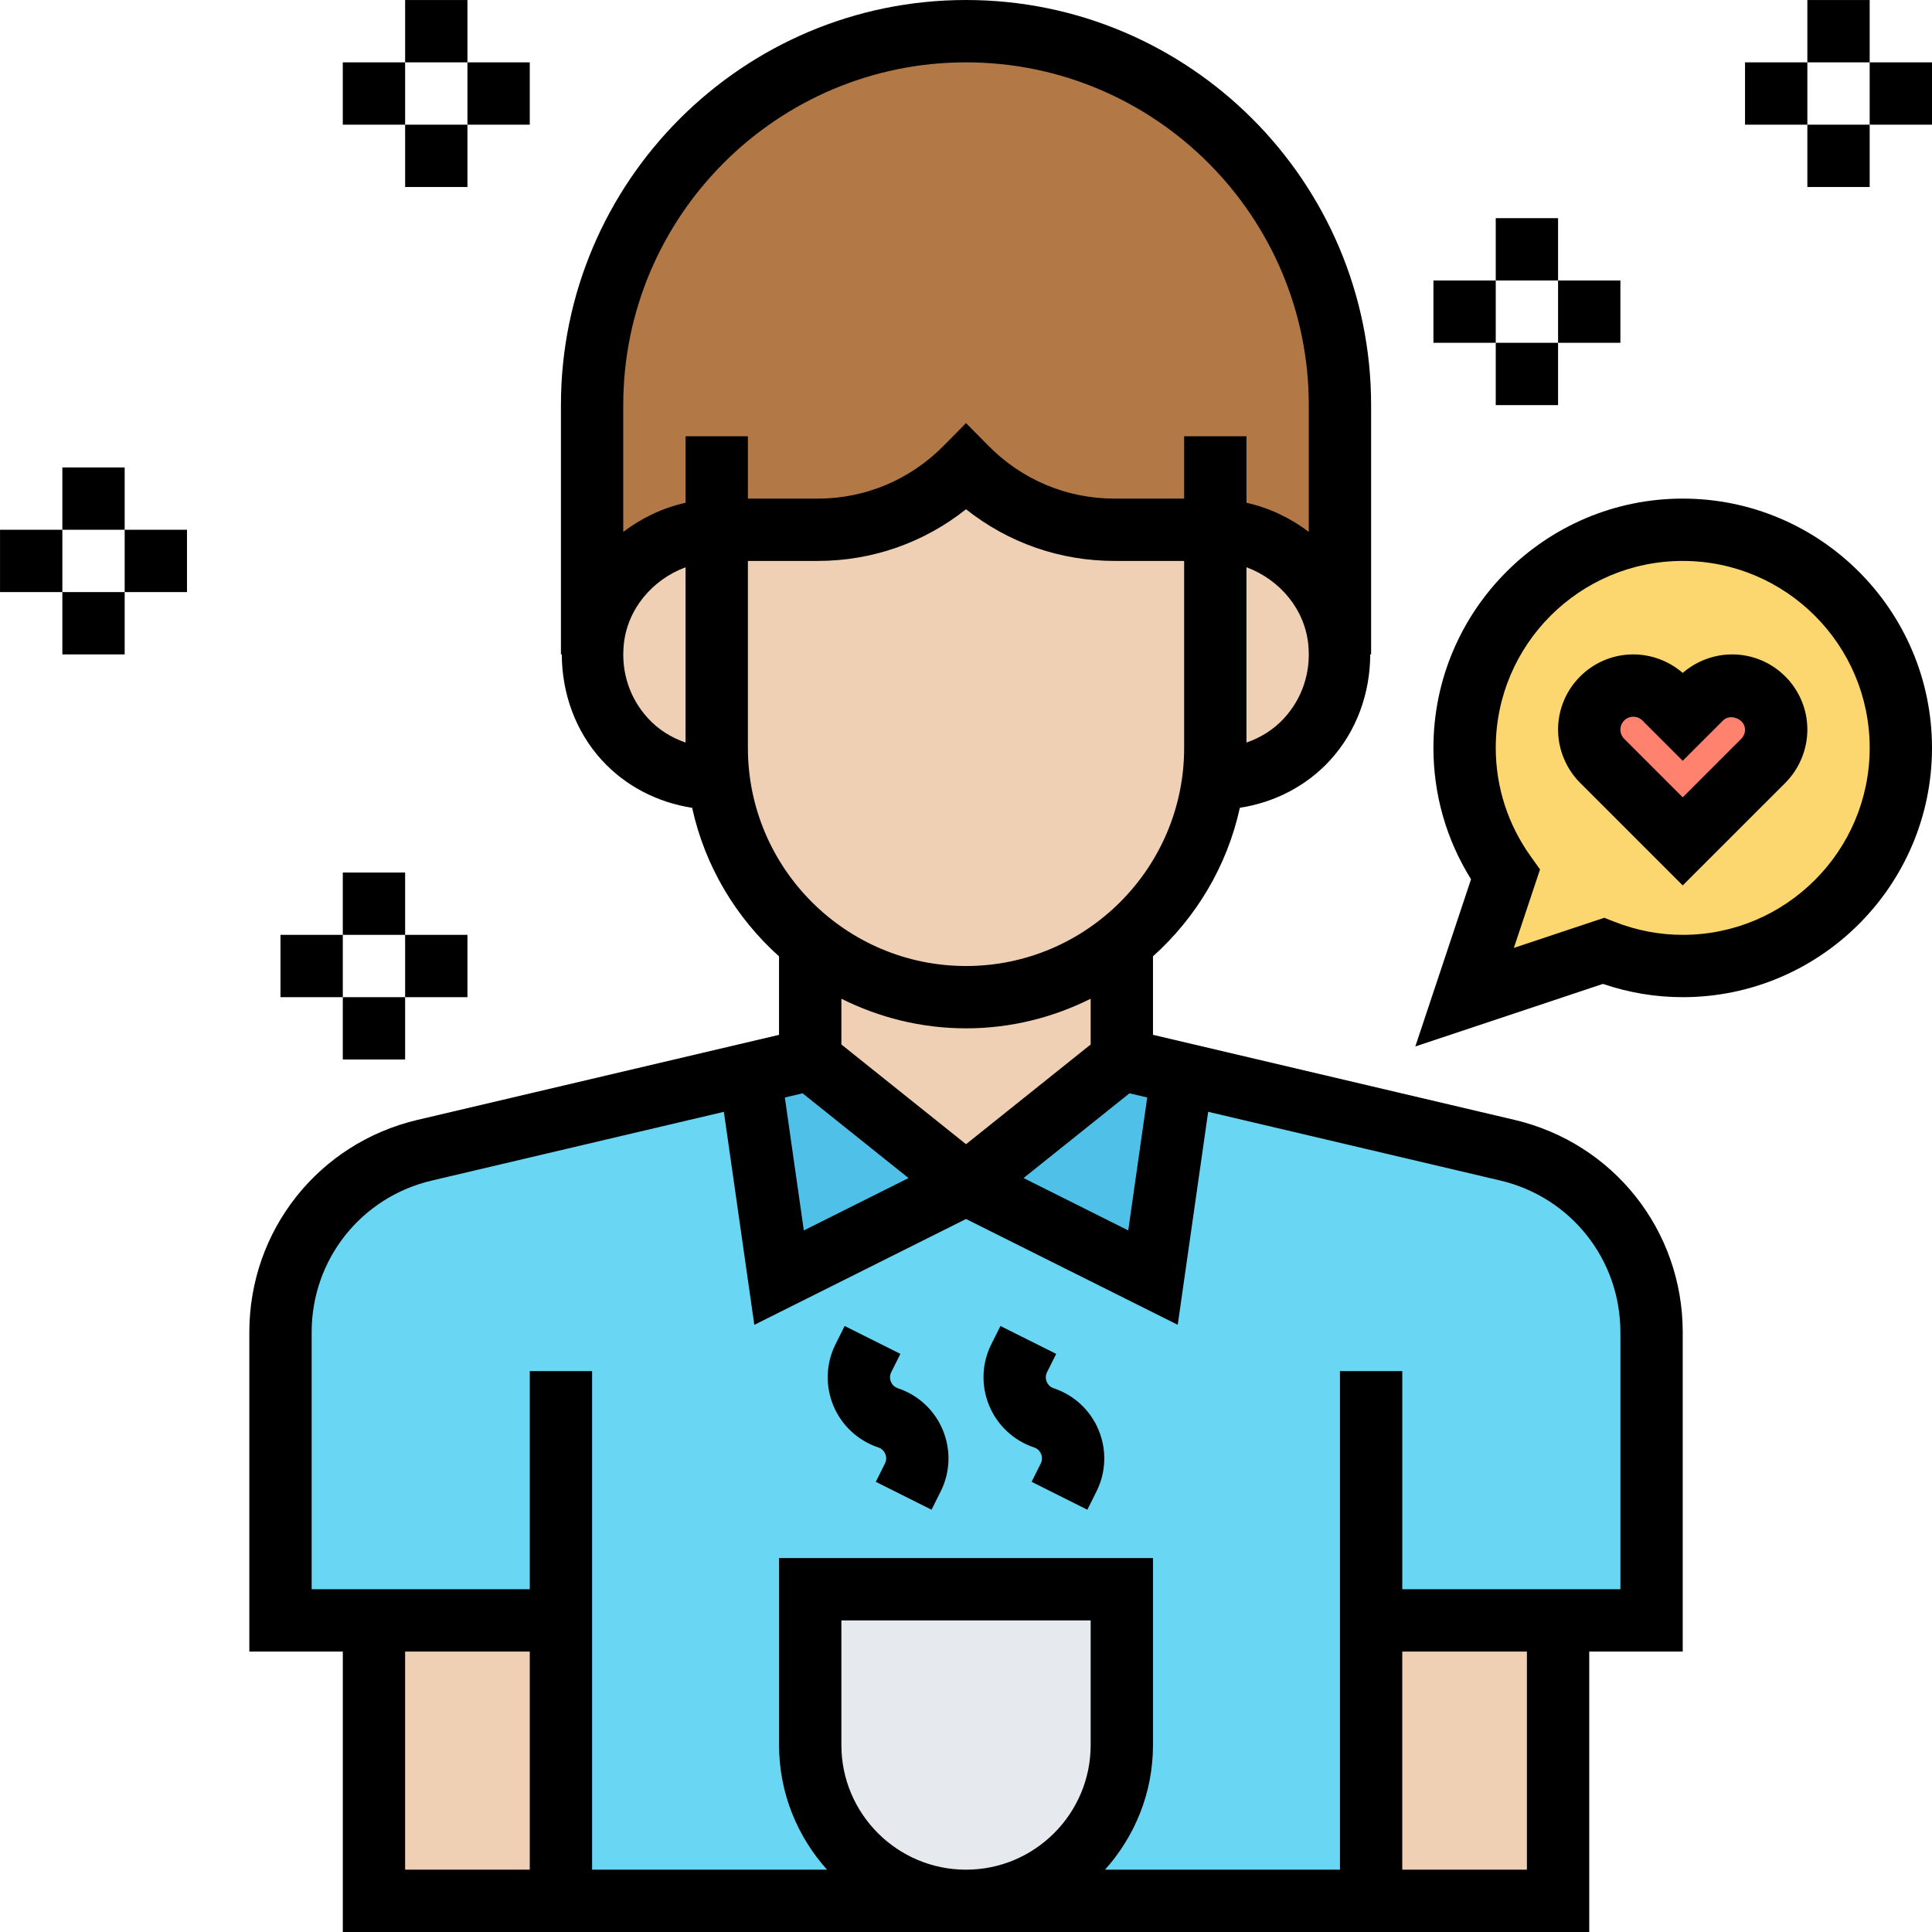 <svg height="496pt" viewBox="0 0 496 496.008" width="496pt" xmlns="http://www.w3.org/2000/svg"><path d="m144.004 488.008v-72h-72v-74c0-22.238 15.359-41.602 37.039-46.719l83.52-19.602 7.441 52.32 48-24 48 24 7.441-52.32 83.52 19.602c21.68 5.117 37.039 24.48 37.039 46.719v74h-72v72zm0 0" fill="#69d6f4"/><path d="m352.004 416.008h48v72h-48zm0 0" fill="#f0d0b4"/><path d="m96.004 416.008h48v72h-48zm0 0" fill="#f0d0b4"/><path d="m288.004 272.008 15.441 3.68-7.441 52.32-48-24zm0 0" fill="#4fc1e9"/><path d="m248.004 304.008-48 24-7.441-52.32 15.441-3.68zm0 0" fill="#4fc1e9"/><path d="m288.004 408.008v40c0 22.082-17.918 40-40 40-22.078 0-40-17.918-40-40v-40zm0 0" fill="#e6e9ed"/><path d="m344.004 104.008v64c0-1.039-.078-2.078-.16-3.121-1.52-16.32-15.68-28.398-31.84-28.797-.32-.082-.559-.082-.879-.082h-25.039c-14.32 0-28-5.762-38.082-16-10.078 10.238-23.762 16-38.078 16h-25.043c-.32 0-.559 0-.879.082-16.16.398-30.32 12.477-31.84 28.797-.078 1.043-.16 2.082-.16 3.121v-64c0-53.039 42.961-96 96-96 26.559 0 50.559 10.719 67.922 28.082 17.359 17.359 28.078 41.359 28.078 67.918zm0 0" fill="#b27946"/><g fill="#f0d0b4"><path d="m288.004 241.93v30.078l-40 32-40-32v-30.078c10.961 8.797 24.879 14.078 40 14.078s29.039-5.281 40-14.078zm0 0"/><path d="m344.004 168.008c0 17.68-14.16 32-31.52 32l-.961-.16c.32-2.559.48-5.199.48-7.84v-55.918c16.16.398 30.32 12.477 31.84 28.797.082 1.043.16 2.082.16 3.121zm0 0"/><path d="m288.004 241.93c-10.961 8.797-24.879 14.078-40 14.078s-29.039-5.281-40-14.078c-1.84-1.441-3.602-2.961-5.281-4.641-9.758-9.84-16.48-22.883-18.238-37.441-.32-2.559-.48-5.199-.48-7.84v-55.918c.32-.082.559-.082.879-.082h25.043c14.316 0 28-5.762 38.078-16 10.082 10.238 23.762 16 38.082 16h25.039c.32 0 .559 0 .879.082v55.918c0 2.641-.16 5.281-.48 7.84-2.078 17.039-10.801 31.922-23.52 42.082zm0 0"/><path d="m184.004 192.008c0 2.641.16 5.281.48 7.84l-.961.16c-17.359 0-31.52-14.32-31.52-32 0-1.039.082-2.078.16-3.121 1.52-16.32 15.68-28.398 31.84-28.797zm0 0"/></g><path d="m432.004 136.008c30.961 0 56 25.039 56 56 0 30.961-25.039 56-56 56-7.199 0-14.078-1.441-20.398-3.84l-35.602 11.84 10.48-31.441c-6.559-9.199-10.48-20.398-10.48-32.559 0-30.961 25.039-56 56-56zm0 0" fill="#fcd770"/><path d="m444.723 176.008c6.242 0 11.281 5.039 11.281 11.281 0 3.039-1.199 5.918-3.281 8l-20.719 20.719-20.719-20.719c-2.082-2.082-3.281-4.961-3.281-8 0-6.242 5.039-11.281 11.281-11.281 3.039 0 5.918 1.199 8 3.281l4.719 4.719 4.719-4.719c2.082-2.082 4.961-3.281 8-3.281zm0 0" fill="#ff826e"/><path d="m388.836 287.512-92.832-21.84v-20.152c11.039-9.91 19.023-23.137 22.305-38.137 8.848-1.352 17.121-5.559 23.246-12.293 6.715-7.379 10.203-17.09 10.227-27.09h.223v-64c0-57.344-46.656-104-104-104s-104 46.664-104 104.008v64h.223c.027 10 3.504 19.711 10.219 27.09 6.125 6.734 14.398 10.934 23.246 12.293 3.281 15 11.266 28.227 22.305 38.137v20.152l-92.824 21.832c-25.406 5.984-43.168 28.391-43.168 54.512v81.984h24v72h320v-72h24v-81.984c0-26.121-17.762-48.527-43.168-54.512zm-182.793-6.824 27.199 21.762-26.879 13.445-4.871-34.125zm83.922 0 4.559 1.074-4.871 34.125-26.879-13.445zm39.758-96.359c-2.719 2.984-6.062 5.047-9.719 6.312v-45.008c8.594 3.191 15.031 10.832 15.887 19.984.656 6.977-1.535 13.613-6.168 18.711zm-81.719-168.32c48.52 0 88 39.48 88 88v32.543c-4.68-3.543-10.09-6.16-16-7.473v-17.07h-16v16h-17.918c-12.227 0-23.73-4.832-32.387-13.617l-5.695-5.773-5.695 5.773c-8.656 8.785-20.152 13.617-32.383 13.617h-17.922v-16h-16v17.07c-5.91 1.312-11.32 3.93-16 7.473v-32.543c0-48.52 39.48-88 88-88zm-87.879 149.609c.855-9.152 7.285-16.793 15.879-19.984v45.008c-3.648-1.258-7-3.32-9.719-6.312-4.633-5.098-6.824-11.734-6.16-18.711zm31.879 26.391v-48h17.922c13.973 0 27.246-4.664 38.078-13.266 10.832 8.602 24.105 13.266 38.082 13.266h17.918v48c0 30.879-25.129 56-56 56s-56-25.121-56-56zm56 72c11.504 0 22.344-2.777 32-7.602v11.746l-32 25.602-32-25.602v-11.746c9.656 4.824 20.496 7.602 32 7.602zm-144 216v-56h32v56zm112-32v-32h64v32c0 17.648-14.352 32-32 32-17.648 0-32-14.352-32-32zm176 32h-32v-56h32zm24-72h-56v-56h-16v128h-60.32c7.633-8.504 12.32-19.695 12.32-32v-48h-96v48c0 12.305 4.688 23.496 12.32 32h-60.32v-128h-16v56h-56v-65.984c0-18.656 12.68-34.664 30.84-38.934l74.992-17.648 7.816 54.688 54.352-27.176 54.352 27.168 7.816-54.688 75 17.645c18.152 4.281 30.832 20.289 30.832 38.945zm0 0"/><path d="m88.004 224.008h16v16h-16zm0 0"/><path d="m72.004 240.008h16v16h-16zm0 0"/><path d="m88.004 256.008h16v16h-16zm0 0"/><path d="m104.004 240.008h16v16h-16zm0 0"/><path d="m16.004 120.008h16v16h-16zm0 0"/><path d="m.004 136.008h16v16h-16zm0 0"/><path d="m16.004 152.008h16v16h-16zm0 0"/><path d="m32.004 136.008h16v16h-16zm0 0"/><path d="m104.004.008h16v16h-16zm0 0"/><path d="m88.004 16.008h16v16h-16zm0 0"/><path d="m104.004 32.008h16v16h-16zm0 0"/><path d="m120.004 16.008h16v16h-16zm0 0"/><path d="m464.004.008h16v16h-16zm0 0"/><path d="m448.004 16.008h16v16h-16zm0 0"/><path d="m464.004 32.008h16v16h-16zm0 0"/><path d="m480.004 16.008h16v16h-16zm0 0"/><path d="m384.004 56.008h16v16h-16zm0 0"/><path d="m368.004 72.008h16v16h-16zm0 0"/><path d="m384.004 88.008h16v16h-16zm0 0"/><path d="m400.004 72.008h16v16h-16zm0 0"/><path d="m444.691 168.008c-4.648 0-9.199 1.719-12.688 4.754-3.496-3.035-8.039-4.754-12.688-4.754-10.648 0-19.312 8.664-19.312 19.312 0 5.078 2.062 10.055 5.656 13.656l26.344 26.344 26.352-26.344c3.586-3.602 5.648-8.578 5.648-13.656 0-10.648-8.664-19.312-19.312-19.312zm2.344 21.656-15.031 15.031-15.023-15.023c-.625-.625-.977-1.48-.977-2.352 0-1.824 1.488-3.312 3.312-3.312.871 0 1.727.352 2.344.969l10.344 10.344 10.352-10.344c1.879-1.898 5.648-.359 5.648 2.344 0 .871-.352 1.727-.969 2.344zm0 0"/><path d="m432.004 128.008c-35.289 0-64 28.711-64 64 0 12 3.328 23.578 9.656 33.727l-14.305 42.922 48.168-16.055c6.648 2.262 13.52 3.406 20.48 3.406 35.289 0 64-28.711 64-64 0-35.289-28.711-64-64-64zm0 112c-5.938 0-11.809-1.121-17.457-3.328l-2.695-1.055-23.199 7.734 6.719-20.152-2.375-3.32c-5.879-8.207-8.992-17.848-8.992-27.879 0-26.473 21.527-48 48-48s48 21.527 48 48c0 26.473-21.527 48-48 48zm0 0"/><path d="m230.523 356.414c-1.121-.367-1.598-1.207-1.801-1.672-.191-.469-.445-1.414.09-2.469l2.344-4.688-14.312-7.16-2.344 4.688c-2.465 4.918-2.664 10.664-.551 15.75 2.102 5.082 6.305 8.992 11.527 10.738 1.121.367 1.598 1.207 1.801 1.672.191.469.445 1.414-.09 2.469l-2.344 4.691 14.312 7.16 2.344-4.691c2.465-4.918 2.664-10.664.551-15.75-2.094-5.082-6.293-8.992-11.527-10.738zm0 0"/><path d="m270.523 356.414c-1.121-.367-1.598-1.207-1.801-1.672-.191-.469-.445-1.414.09-2.469l2.344-4.688-14.312-7.16-2.344 4.688c-2.465 4.918-2.664 10.664-.551 15.75 2.102 5.082 6.305 8.992 11.527 10.738 1.121.367 1.598 1.207 1.801 1.672.191.469.445 1.414-.09 2.469l-2.344 4.691 14.312 7.16 2.344-4.691c2.465-4.918 2.664-10.664.551-15.75-2.094-5.082-6.293-8.992-11.527-10.738zm0 0"/></svg>